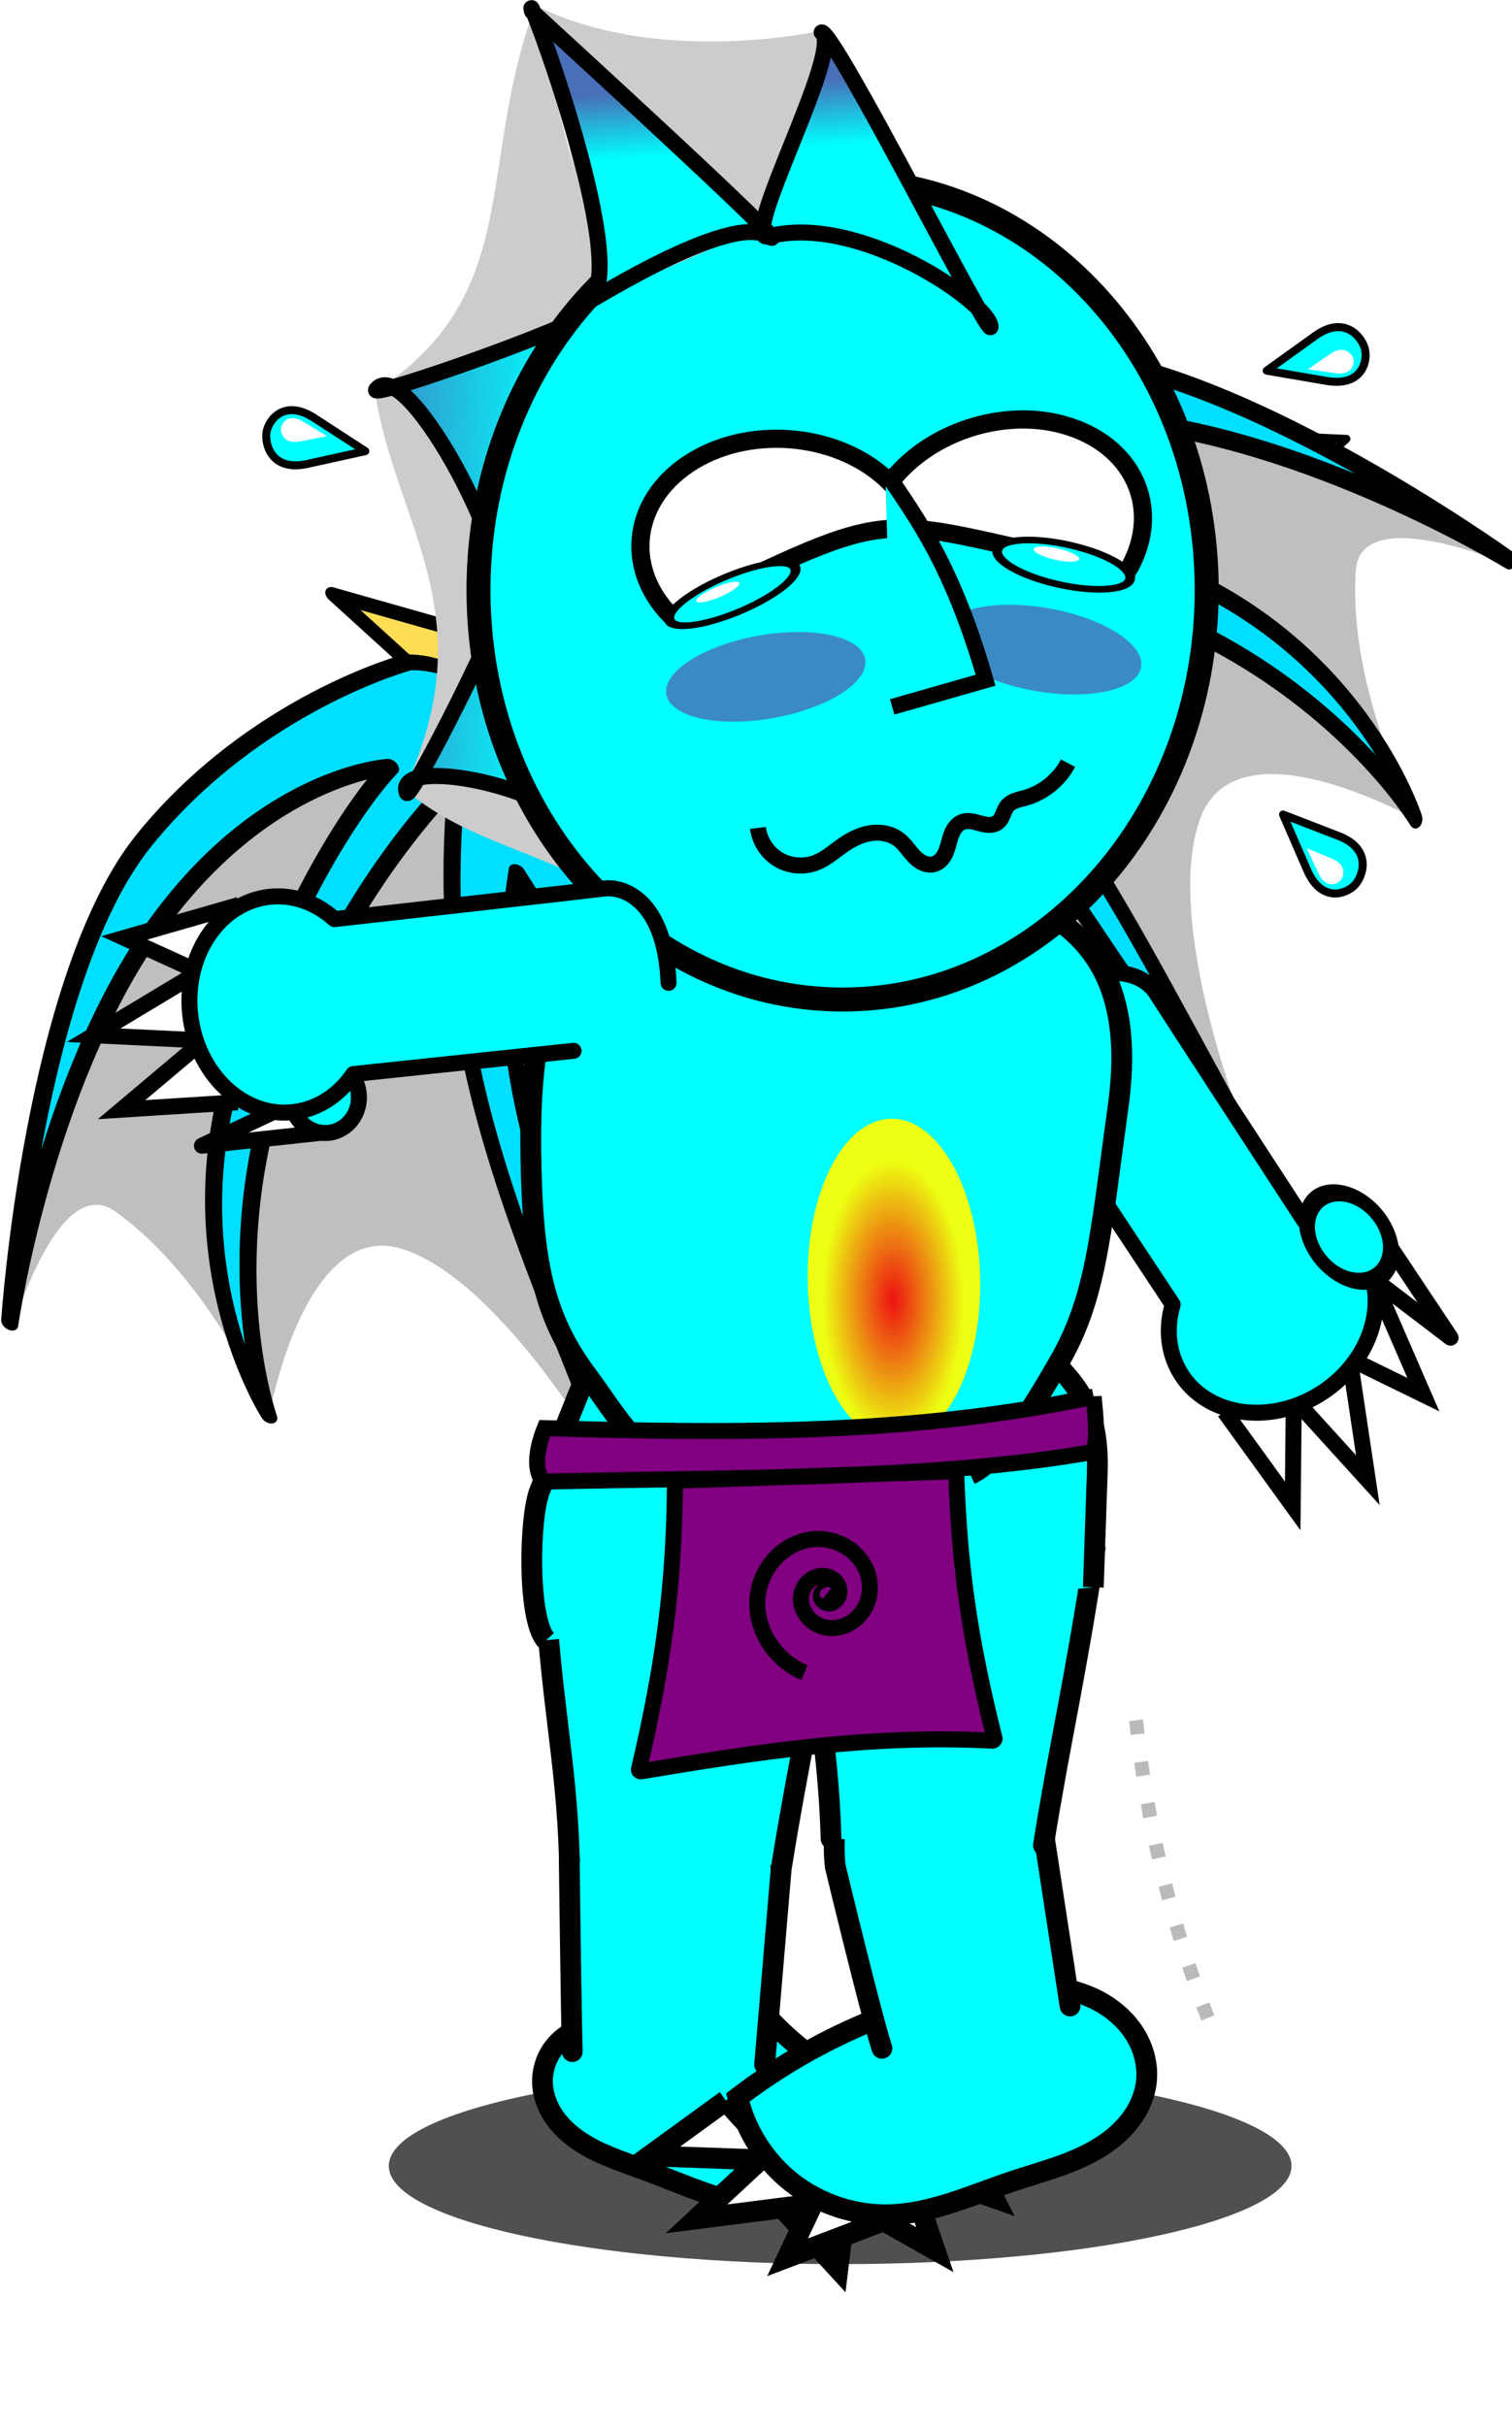 <?xml version="1.0" encoding="UTF-8" standalone="no"?>
<!-- Created with Inkscape (http://www.inkscape.org/) -->

<svg
   xmlns:dc="http://purl.org/dc/elements/1.1/"
   xmlns:cc="http://creativecommons.org/ns#"
   xmlns:rdf="http://www.w3.org/1999/02/22-rdf-syntax-ns#"
   xmlns:svg="http://www.w3.org/2000/svg"
   xmlns="http://www.w3.org/2000/svg"
   xmlns:xlink="http://www.w3.org/1999/xlink"
   xmlns:sodipodi="http://sodipodi.sourceforge.net/DTD/sodipodi-0.dtd"
   xmlns:inkscape="http://www.inkscape.org/namespaces/inkscape"
   width="94.559"
   height="151.622"
   id="svg4403"
   version="1.1"
   inkscape:version="0.48.1 r9760"
   sodipodi:docname="Nuovo documento 3">
  <defs
     id="defs4405">
    <filter
       color-interpolation-filters="sRGB"
       inkscape:collect="always"
       id="filter6251"
       x="-0.179"
       width="1.358"
       y="-0.823"
       height="2.647">
      <feGaussianBlur
         inkscape:collect="always"
         stdDeviation="4.211"
         id="feGaussianBlur6253" />
    </filter>
    <filter
       color-interpolation-filters="sRGB"
       height="1.236"
       y="-0.118"
       width="1.466"
       x="-0.233"
       id="filter8408-8-6"
       inkscape:collect="always">
      <feGaussianBlur
         id="feGaussianBlur8410-23-8"
         stdDeviation="0.143"
         inkscape:collect="always" />
    </filter>
    <inkscape:path-effect
       is_visible="true"
       id="path-effect3844-2-5-3-3"
       effect="spiro" />
    <inkscape:path-effect
       is_visible="true"
       id="path-effect3844-2-8"
       effect="spiro" />
    <inkscape:path-effect
       is_visible="true"
       id="path-effect4718-0-9"
       effect="spiro" />
    <inkscape:path-effect
       is_visible="true"
       id="path-effect3844-2-44-6"
       effect="spiro" />
    <inkscape:path-effect
       is_visible="true"
       id="path-effect4718-0-8-1"
       effect="spiro" />
    <radialGradient
       inkscape:collect="always"
       xlink:href="#linearGradient5508-7-4"
       id="radialGradient6644"
       gradientUnits="userSpaceOnUse"
       gradientTransform="matrix(0.366,-0.009,0.013,0.498,196.197,100.048)"
       cx="318.608"
       cy="204.985"
       fx="318.608"
       fy="204.985"
       r="12.568" />
    <linearGradient
       id="linearGradient5508-7-4"
       inkscape:collect="always">
      <stop
         id="stop5510-4"
         offset="0"
         style="stop-color:#ff0000;stop-opacity:1" />
      <stop
         id="stop5512-8"
         offset="1"
         style="stop-color:#ffff00;stop-opacity:1" />
    </linearGradient>
    <filter
       color-interpolation-filters="sRGB"
       height="1.447"
       y="-0.223"
       width="1.577"
       x="-0.289"
       id="filter5556-5-4"
       inkscape:collect="always">
      <feGaussianBlur
         id="feGaussianBlur5558-1"
         stdDeviation="1.349"
         inkscape:collect="always" />
    </filter>
    <linearGradient
       inkscape:collect="always"
       xlink:href="#linearGradient5383"
       id="linearGradient5389"
       x1="485.831"
       y1="311.109"
       x2="499.195"
       y2="310.564"
       gradientUnits="userSpaceOnUse" />
    <linearGradient
       inkscape:collect="always"
       id="linearGradient5383">
      <stop
         style="stop-color:#00ffff;stop-opacity:1;"
         offset="0"
         id="stop5385" />
      <stop
         style="stop-color:#4575ba;stop-opacity:1"
         offset="1"
         id="stop5387" />
    </linearGradient>
    <linearGradient
       inkscape:collect="always"
       xlink:href="#linearGradient5375"
       id="linearGradient5381"
       x1="475.195"
       y1="283.019"
       x2="475.468"
       y2="278.928"
       gradientUnits="userSpaceOnUse" />
    <linearGradient
       inkscape:collect="always"
       id="linearGradient5375">
      <stop
         style="stop-color:#00ffff;stop-opacity:1;"
         offset="0"
         id="stop5377" />
      <stop
         style="stop-color:#486fb7;stop-opacity:1"
         offset="1"
         id="stop5379" />
    </linearGradient>
    <filter
       color-interpolation-filters="sRGB"
       inkscape:collect="always"
       id="filter6514-3"
       x="-0.477"
       width="1.953"
       y="-0.692"
       height="2.384">
      <feGaussianBlur
         inkscape:collect="always"
         stdDeviation="1.769"
         id="feGaussianBlur6516-13" />
    </filter>
    <filter
       color-interpolation-filters="sRGB"
       height="2.165"
       y="-0.583"
       width="1.419"
       x="-0.21"
       id="filter8340-9"
       inkscape:collect="always">
      <feGaussianBlur
         id="feGaussianBlur8342-77"
         stdDeviation="0.258"
         inkscape:collect="always" />
    </filter>
    <filter
       height="2.165"
       y="-0.583"
       width="1.419"
       x="-0.21"
       id="filter8340-4-8"
       inkscape:collect="always"
       color-interpolation-filters="sRGB">
      <feGaussianBlur
         id="feGaussianBlur8342-7-7"
         stdDeviation="0.258"
         inkscape:collect="always" />
    </filter>
    <filter
       color-interpolation-filters="sRGB"
       height="1.236"
       y="-0.118"
       width="1.466"
       x="-0.233"
       id="filter8408-8"
       inkscape:collect="always">
      <feGaussianBlur
         id="feGaussianBlur8410-23"
         stdDeviation="0.143"
         inkscape:collect="always" />
    </filter>
    <inkscape:path-effect
       effect="spiro"
       id="path-effect5323"
       is_visible="true" />
    <filter
       color-interpolation-filters="sRGB"
       height="1.236"
       y="-0.118"
       width="1.466"
       x="-0.233"
       id="filter8408-8-5"
       inkscape:collect="always">
      <feGaussianBlur
         id="feGaussianBlur8410-23-1"
         stdDeviation="0.143"
         inkscape:collect="always" />
    </filter>
    <inkscape:path-effect
       is_visible="true"
       id="path-effect3844-2-5-9-7"
       effect="spiro" />
    <filter
       color-interpolation-filters="sRGB"
       inkscape:collect="always"
       id="filter6514"
       x="-0.477"
       width="1.953"
       y="-0.692"
       height="2.384">
      <feGaussianBlur
         inkscape:collect="always"
         stdDeviation="1.769"
         id="feGaussianBlur6516" />
    </filter>
    <inkscape:path-effect
       effect="spiro"
       id="path-effect6572"
       is_visible="true" />
    <filter
       color-interpolation-filters="sRGB"
       height="1.236"
       y="-0.118"
       width="1.466"
       x="-0.233"
       id="filter8408-8-9"
       inkscape:collect="always">
      <feGaussianBlur
         id="feGaussianBlur8410-23-5"
         stdDeviation="0.143"
         inkscape:collect="always" />
    </filter>
  </defs>
  <sodipodi:namedview
     id="base"
     pagecolor="#ffffff"
     bordercolor="#666666"
     borderopacity="1.0"
     inkscape:pageopacity="0.0"
     inkscape:pageshadow="2"
     inkscape:zoom="1.5564946"
     inkscape:cx="47.328769"
     inkscape:cy="75.811377"
     inkscape:document-units="px"
     inkscape:current-layer="layer1"
     showgrid="false"
     fit-margin-top="0"
     fit-margin-left="0"
     fit-margin-right="0"
     fit-margin-bottom="0"
     inkscape:window-width="600"
     inkscape:window-height="441"
     inkscape:window-x="637"
     inkscape:window-y="227"
     inkscape:window-maximized="0" />
  <g
     inkscape:label="Livello 1"
     inkscape:groupmode="layer"
     id="layer1"
     transform="translate(-144.1,-256.551)">
    <g
       transform="translate(359.321,-171.846)"
       id="g5370">
      <path
         inkscape:export-ydpi="195.8"
         inkscape:export-xdpi="195.8"
         inkscape:export-filename="/home/massimo/Immagini/Doomed Comics/g6714.png"
         transform="translate(-0.818,0.273)"
         d="m -133.634,563.506 c 0,3.389 -12.638,6.136 -28.227,6.136 -15.589,0 -28.227,-2.747 -28.227,-6.136 0,-3.389 12.638,-6.136 28.227,-6.136 15.589,0 28.227,2.747 28.227,6.136 z"
         sodipodi:ry="6.1362715"
         sodipodi:rx="28.226849"
         sodipodi:cy="563.50586"
         sodipodi:cx="-161.86121"
         id="path5461"
         style="opacity:0.827;color:#000000;fill:#000000;fill-opacity:1;fill-rule:nonzero;stroke:none;stroke-width:1;marker:none;visibility:visible;display:inline;overflow:visible;filter:url(#filter6251);enable-background:accumulate"
         sodipodi:type="arc" />
      <g
         inkscape:export-ydpi="195.8"
         inkscape:export-xdpi="195.8"
         inkscape:export-filename="/home/massimo/Immagini/Doomed Comics/g6714.png"
         id="g5391">
        <g
           id="g8412-0-3"
           transform="matrix(-0.376,-0.927,-0.927,0.376,52.549,543.864)">
          <path
             style="color:#000000;fill:#00ffff;fill-opacity:1;fill-rule:evenodd;stroke:#000000;stroke-width:0.5;stroke-linejoin:round;stroke-miterlimit:4;stroke-opacity:1;stroke-dasharray:none;stroke-dashoffset:0;marker:none;visibility:visible;display:inline;overflow:visible;enable-background:accumulate"
             d="m 152.112,140.414 c 0.937,2.029 -0.501,2.825 -1.302,2.837 -0.802,0.012 -2.39,-0.698 -1.601,-2.792 l 1.314,-3.489 z"
             id="path8295-5-7-0"
             inkscape:connector-curvature="0"
             sodipodi:nodetypes="ssscs" />
          <path
             style="color:#000000;fill:#ffffff;fill-opacity:1;fill-rule:evenodd;stroke:none;stroke-width:0.5;marker:none;visibility:visible;display:inline;overflow:visible;filter:url(#filter8408-8-6);enable-background:accumulate"
             d="m 151.792,141.075 c 0.404,0.943 -0.216,1.312 -0.562,1.318 -0.346,0.006 -1.032,-0.324 -0.691,-1.297 l 0.567,-1.621 z"
             id="path8295-5-0-2-80"
             inkscape:connector-curvature="0"
             sodipodi:nodetypes="ssscs" />
        </g>
        <g
           transform="matrix(-0.118,0.301,0.214,0.16,-234.99,291.408)"
           id="g4402-9"
           inkscape:transform-center-x="17.798047"
           inkscape:transform-center-y="-20.516844">
          <path
             style="fill:#bebfbf;fill-opacity:1;stroke:none"
             d="m 223.063,657.725 c 0.137,0.061 7.745,-40.428 19.63,-35.303 20.359,8.777 32.761,36.132 32.808,35.71 0,0 5.125,-49.104 25.464,-48.901 20.338,0.203 43.044,34.849 43.044,34.849 0.348,-0.045 -4.148,-54.024 7.989,-66.253 20.777,-20.935 38.826,-16.551 38.769,-16.837 0,0 -38.258,-18.79 -50.258,-38.273 -13.085,-21.244 -41.078,-38.033 -42.659,-35.447 -0.542,-4.326 -26.98,6.044 -61.242,77.435 -8.163,17.01 -14.26,93.008 -13.546,93.021 z"
             id="path3629-3"
             inkscape:connector-curvature="0"
             sodipodi:nodetypes="cscscscscsc" />
          <path
             style="color:#000000;fill:#ffdd55;fill-opacity:1;fill-rule:evenodd;stroke:#000000;stroke-width:3.47;stroke-linecap:round;stroke-linejoin:round;stroke-opacity:1;marker:none;visibility:visible;display:inline;overflow:visible;enable-background:accumulate"
             d="m 337.242,477.44 -26.711,1.251 -9.449,-2.264 -20.62,-13.212 24.12,-1.248 9.449,2.264 z"
             id="path4399-4"
             inkscape:connector-curvature="0"
             sodipodi:nodetypes="ccccccc" />
          <path
             style="fill:#00dfff;fill-opacity:1;stroke:#000000;stroke-width:3.47px;stroke-linecap:round;stroke-linejoin:round;stroke-opacity:1"
             d="m 222.609,656.176 c 0,0 1.314,-81.714 22.261,-121.884 20.947,-40.17 50.965,-61.068 50.965,-61.068 9.186,-3.845 16.341,0.562 21.505,6.289 11.676,17.057 23.299,35.91 42.231,50.013 14.33,8.909 25.45,3.367 25.45,3.367 19.295,3.976 17.79,24.395 4.134,28.623 0,0 -13.043,2.845 -37.502,-14.259 -12.539,-7.615 -24.535,-24.385 -31.697,-33.929 -5.294,57.639 16.311,78.712 24.71,129.852 -22.616,-50.872 -40.285,-83.107 -37.716,-146.781 0,0 -22.201,33.92 -32.853,82.712 -10.651,48.792 1.362,78.841 1.362,78.841 0,0 -21.95,-28.725 -9.371,-82.233 12.578,-53.509 27.422,-77.088 27.422,-77.088 0,0 -25.328,11.248 -45.869,55.678 -20.541,44.43 -25.031,101.868 -25.031,101.868 z"
             id="path3627-8"
             inkscape:connector-curvature="0"
             sodipodi:nodetypes="cscccccccccscscsc" />
        </g>
        <g
           transform="matrix(-0.834,0.552,0.552,0.834,-24.727,198.449)"
           id="g8013-0"
           inkscape:transform-center-x="-11.565286"
           inkscape:transform-center-y="10.599992">
          <path
             sodipodi:nodetypes="cccccccsc"
             inkscape:connector-curvature="0"
             inkscape:original-d="m 270.57099,202.43612 -0.30385,7.26305 -3.75902,-5.55669 -1.04779,6.80583 -3.24263,-6.96317 -2.60278,4.4232 -1.1606,-6.58539 c 1.37111,-2.20593 4.0792,0.47468 6.45845,1.02061 2.37926,0.54592 4.35193,-2.67615 5.65822,-0.40744 z"
             inkscape:path-effect="#path-effect3844-2-5-3-3"
             id="path3842-3-1-9-7"
             d="m 270.571,202.436 -0.304,7.263 -3.759,-5.557 -1.048,6.806 -3.243,-6.963 -2.603,4.423 -1.161,-6.585 c 2.1,0.602 4.275,0.946 6.458,1.021 1.893,0.065 3.794,-0.072 5.658,-0.407"
             style="fill:#ffffff;stroke:#000000;stroke-width:1;stroke-linecap:butt;stroke-linejoin:miter;stroke-miterlimit:4;stroke-opacity:1;stroke-dasharray:none" />
          <path
             style="fill:#ffffff;stroke:#000000;stroke-width:1px;stroke-linecap:round;stroke-linejoin:round;stroke-opacity:1"
             d="m 256.255,198.67 -0.023,7.708 1.946,-5.578 z"
             id="path5176-9-9-9"
             inkscape:connector-curvature="0"
             sodipodi:nodetypes="cccc"
             inkscape:transform-center-x="0.044072361"
             inkscape:transform-center-y="3.2861134" />
          <path
             style="color:#000000;fill:#00ffff;fill-opacity:1;fill-rule:evenodd;stroke:#000000;stroke-width:1;stroke-linecap:round;stroke-linejoin:round;stroke-miterlimit:4;stroke-dasharray:none;marker:none;visibility:visible;display:inline;overflow:visible;enable-background:accumulate"
             d="m 269.577,181.215 0,13.844 c 1.225,1.031 1.969,2.458 1.969,4.031 0,3.146 -3.043,5.719 -6.781,5.719 -3.738,0 -6.75,-2.573 -6.75,-5.719 0,-1.5 0.686,-2.858 1.812,-3.875 0,0 -0.113,-16.623 -0.129,-16.814 -0.11,-1.29 1.046,-3.87 6.279,-3.536"
             id="path9048-3-0-7-0-7"
             inkscape:connector-curvature="0"
             sodipodi:nodetypes="ccssscsc" />
          <path
             sodipodi:type="arc"
             style="color:#000000;fill:#00ffff;fill-opacity:1;fill-rule:evenodd;stroke:#000000;stroke-width:0.832;stroke-miterlimit:4;stroke-dasharray:none;marker:none;visibility:visible;display:inline;overflow:visible;enable-background:accumulate"
             id="path9052-2-3-6-0-3-5"
             sodipodi:cx="301.27911"
             sodipodi:cy="355.00388"
             sodipodi:rx="2.2534938"
             sodipodi:ry="2.1312113"
             d="m 303.533,355.004 c 0,1.177 -1.009,2.131 -2.253,2.131 -1.245,0 -2.253,-0.954 -2.253,-2.131 0,-1.177 1.009,-2.131 2.253,-2.131 1.245,0 2.253,0.954 2.253,2.131 z"
             transform="matrix(0.993,0.117,-0.169,1.436,18.884,-347.408)" />
        </g>
        <g
           transform="matrix(0.307,0.101,-0.013,0.266,-274.425,314.043)"
           id="g4402-5"
           inkscape:transform-center-x="-24.688146"
           inkscape:transform-center-y="-5.1156872">
          <path
             style="fill:#bebfbf;fill-opacity:1;stroke:none"
             d="m 223.063,657.725 c 0.137,0.061 7.745,-40.428 19.63,-35.303 20.359,8.777 32.761,36.132 32.808,35.71 0,0 5.125,-49.104 25.464,-48.901 20.338,0.203 43.044,34.849 43.044,34.849 0.348,-0.045 -4.148,-54.024 7.989,-66.253 20.777,-20.935 38.826,-16.551 38.769,-16.837 0,0 -38.258,-18.79 -50.258,-38.273 -13.085,-21.244 -41.078,-38.033 -42.659,-35.447 -0.542,-4.326 -26.98,6.044 -61.242,77.435 -8.163,17.01 -14.26,93.008 -13.546,93.021 z"
             id="path3629-0"
             inkscape:connector-curvature="0"
             sodipodi:nodetypes="cscscscscsc" />
          <path
             style="color:#000000;fill:#ffdd55;fill-opacity:1;fill-rule:evenodd;stroke:#000000;stroke-width:3.47;stroke-linecap:round;stroke-linejoin:round;stroke-opacity:1;marker:none;visibility:visible;display:inline;overflow:visible;enable-background:accumulate"
             d="m 337.242,477.44 -26.711,1.251 -9.449,-2.264 -20.62,-13.212 24.12,-1.248 9.449,2.264 z"
             id="path4399-5"
             inkscape:connector-curvature="0"
             sodipodi:nodetypes="ccccccc" />
          <path
             style="fill:#00dfff;fill-opacity:1;stroke:#000000;stroke-width:3.47px;stroke-linecap:round;stroke-linejoin:round;stroke-opacity:1"
             d="m 222.609,656.176 c 0,0 1.314,-81.714 22.261,-121.884 20.947,-40.17 50.965,-61.068 50.965,-61.068 9.186,-3.845 16.341,0.562 21.505,6.289 11.676,17.057 23.299,35.91 42.231,50.013 14.33,8.909 25.45,3.367 25.45,3.367 19.295,3.976 17.79,24.395 4.134,28.623 0,0 -13.043,2.845 -37.502,-14.259 -12.539,-7.615 -24.535,-24.385 -31.697,-33.929 -5.294,57.639 16.311,78.712 24.71,129.852 -22.616,-50.872 -40.285,-83.107 -37.716,-146.781 0,0 -22.201,33.92 -32.853,82.712 -10.651,48.792 1.362,78.841 1.362,78.841 0,0 -21.95,-28.725 -9.371,-82.233 12.578,-53.509 27.422,-77.088 27.422,-77.088 0,0 -25.328,11.248 -45.869,55.678 -20.541,44.43 -25.031,101.868 -25.031,101.868 z"
             id="path3627-2"
             inkscape:connector-curvature="0"
             sodipodi:nodetypes="cscccccccccscscsc" />
        </g>
        <g
           style="stroke-width:1.3;stroke-miterlimit:4;stroke-dasharray:none"
           transform="matrix(-1,0,0,1,57.169,115.775)"
           id="g5329-6">
          <path
             style="fill:#ffffff;stroke:#000000;stroke-width:1.3;stroke-linecap:butt;stroke-linejoin:miter;stroke-miterlimit:4;stroke-opacity:1;stroke-dasharray:none"
             d="m 212.831,444.888 -2.583,5.101 5.436,-1.913 -1.759,5.161 5.54,-3.129 0.523,4.312 3.587,-3.909 c -2.074,-0.646 -4.086,-1.493 -5.999,-2.524 -1.665,-0.898 -3.254,-1.935 -4.745,-3.098"
             id="path3842-3-5"
             inkscape:path-effect="#path-effect3844-2-8"
             inkscape:original-d="m 212.83085,444.88765 -2.58299,5.10127 5.43631,-1.91302 -1.75888,5.16053 5.53985,-3.12896 0.52287,4.31193 3.58692,-3.90941 c -0.32409,-2.18686 -3.72223,-1.71 -5.99872,-2.52402 -2.2765,-0.81402 -2.72385,-3.99327 -4.74536,-3.09832 z"
             inkscape:connector-curvature="0"
             sodipodi:nodetypes="cccccccsc" />
          <path
             id="path4716-9-3"
             style="fill:#00ffff;stroke:#000000;stroke-width:1.3;stroke-linecap:round;stroke-linejoin:miter;stroke-miterlimit:4;stroke-opacity:1;stroke-dasharray:none"
             inkscape:path-effect="#path-effect4718-0-9"
             inkscape:original-d="m 224.85823,438.17334 c -6.27653,-0.038 -3.79777,2.98549 -4.87814,4.0693 -1.08037,1.08382 -2.64534,1.79148 -6.45812,2.31028 0.0311,-0.005 9.90333,5.37829 10.6235,6.09434 1.92968,1.91866 2.60687,-24.38095 7.97983,-2.41717 0.77016,3.14832 6.56395,-2.51106 6.33826,-5.38168 -0.28022,-3.56423 4.0201,-9.09725 -1.76018,-3.14998"
             d="m 224.858,438.173 c -1.381,1.618 -3.038,3.001 -4.878,4.069 -1.988,1.155 -4.189,1.942 -6.458,2.31 0.954,1.945 2.5,3.595 4.379,4.673 1.879,1.078 4.084,1.58 6.244,1.422 2.783,-0.204 5.362,-1.451 7.98,-2.417 1.385,-0.511 2.818,-0.957 4.042,-1.783 0.612,-0.413 1.167,-0.921 1.581,-1.532 0.415,-0.611 0.685,-1.329 0.715,-2.067 0.026,-0.632 -0.127,-1.271 -0.435,-1.824 -0.309,-0.552 -0.773,-1.017 -1.325,-1.326"
             inkscape:connector-curvature="0"
             sodipodi:nodetypes="cscsssc" />
        </g>
        <g
           style="stroke-width:1.3;stroke-miterlimit:4;stroke-dasharray:none"
           transform="matrix(0.979,0.205,-0.205,0.979,-286.984,80.513)"
           id="g5329-2-7">
          <path
             style="fill:#ffffff;stroke:#000000;stroke-width:1.3;stroke-linecap:butt;stroke-linejoin:miter;stroke-miterlimit:4;stroke-opacity:1;stroke-dasharray:none"
             d="m 212.831,444.888 -3.958,4.365 6.811,-1.177 -3.134,4.424 6.915,-2.392 -0.852,3.575 4.962,-3.173 c -2.074,-0.646 -4.086,-1.493 -5.999,-2.524 -1.665,-0.898 -3.254,-1.935 -4.745,-3.098"
             id="path3842-3-3-3"
             inkscape:path-effect="#path-effect3844-2-44-6"
             inkscape:original-d="m 212.83085,444.88765 -3.95783,4.36475 6.81115,-1.1765 -3.13372,4.42401 6.91469,-2.39244 -0.85197,3.57541 4.96176,-3.17289 c -0.32409,-2.18686 -3.72223,-1.71 -5.99872,-2.52402 -2.2765,-0.81402 -2.72385,-3.99327 -4.74536,-3.09832 z"
             inkscape:connector-curvature="0"
             sodipodi:nodetypes="cccccccsc" />
          <path
             id="path4716-9-5-6"
             style="fill:#00ffff;stroke:#000000;stroke-width:1.3;stroke-linecap:round;stroke-linejoin:miter;stroke-miterlimit:4;stroke-opacity:1;stroke-dasharray:none"
             inkscape:path-effect="#path-effect4718-0-8-1"
             inkscape:original-d="m 220.25832,438.46556 c -0.56613,1.42174 -2.92357,5.56856 -6.73635,6.08736 0.0311,-0.005 7.33336,5.07954 10.72308,5.23768 2.71825,0.12682 1.79401,-25.60414 7.16697,-3.64036 0.77016,3.14832 7.12993,-4.99765 6.90424,-7.86827 -0.28022,-3.56423 -2.93995,-5.51768 -10.72706,-3.64954 -6.36328,1.52657 -6.10869,0.76382 -7.33088,3.83313 z"
             d="m 220.258,438.466 c -2.488,1.737 -4.757,3.788 -6.736,6.087 0.907,1.951 2.5,3.575 4.433,4.52 1.933,0.944 4.194,1.202 6.29,0.718 2.623,-0.606 4.843,-2.282 7.167,-3.64 1.603,-0.937 3.304,-1.749 4.685,-2.99 0.691,-0.62 1.295,-1.347 1.705,-2.18 0.41,-0.833 0.618,-1.776 0.514,-2.699 -0.122,-1.083 -0.673,-2.097 -1.46,-2.851 -0.787,-0.753 -1.799,-1.252 -2.859,-1.502 -2.121,-0.5 -4.354,-0.024 -6.408,0.703 -2.607,0.923 -5.063,2.25 -7.331,3.833"
             inkscape:connector-curvature="0"
             sodipodi:nodetypes="scsssss" />
        </g>
        <g
           transform="matrix(-1,0,0,1,88.678,293.568)"
           id="g4587-7">
          <path
             sodipodi:nodetypes="cccc"
             inkscape:connector-curvature="0"
             id="path4466-1-1-4"
             d="m 248.743,262.857 c 0.675,-2.04 2.922,-11.376 2.922,-11.376 1.023,-9.609 -10.344,-10.041 -12.844,-3.293 l -1.842,12.023"
             style="color:#000000;fill:#00ffff;fill-opacity:1;stroke:#000000;stroke-width:1.3;stroke-linecap:round;stroke-miterlimit:4;marker:none;visibility:visible;display:inline;overflow:visible;enable-background:accumulate" />
          <path
             sodipodi:nodetypes="ccscc"
             inkscape:connector-curvature="0"
             id="path4468-4-3-2-1"
             d="m 251.924,249.756 c 0.185,-6.336 1.205,-9.907 1.587,-18.043 -0.77,-4.126 -4.819,-9.118 -9.189,-8.453 -6.49,0.987 -8.392,4.799 -8.904,8.359 1.236,8.232 2.169,11.942 3.226,18.543"
             style="color:#000000;fill:#00ffff;fill-opacity:1;fill-rule:evenodd;stroke:#000000;stroke-width:1.3;stroke-linecap:round;stroke-linejoin:miter;stroke-miterlimit:4;stroke-dasharray:none;marker:none;visibility:visible;display:inline;overflow:visible;enable-background:accumulate" />
          <path
             style="color:#000000;fill:#00ffff;fill-opacity:1;stroke:#000000;stroke-width:1.3;stroke-linecap:round;stroke-miterlimit:4;marker:none;visibility:visible;display:inline;overflow:visible;enable-background:accumulate"
             d="m 268.11,263.063 c 0.066,-2.148 0.188,-11.888 0.188,-11.888 -1.755,-9.503 -12.774,-6.681 -13.25,0.5 l 1.031,12.201"
             id="rect8538-3-6-7-8-6-8-4-9-6"
             inkscape:connector-curvature="0"
             sodipodi:nodetypes="cccc" />
          <path
             style="color:#000000;fill:#00ffff;fill-opacity:1;fill-rule:evenodd;stroke:#000000;stroke-width:1.3;stroke-linecap:round;stroke-linejoin:miter;stroke-miterlimit:4;stroke-dasharray:none;marker:none;visibility:visible;display:inline;overflow:visible;enable-background:accumulate"
             d="m 268.29,251.024 c 0.185,-6.336 1.205,-9.907 1.587,-18.043 -0.127,-5.555 -4.366,-9.198 -8.594,-9.059 -6.184,0.203 -9.774,4.678 -9.499,8.965 1.236,8.232 2.169,11.942 3.226,18.543"
             id="path3632-8-5-8"
             inkscape:connector-curvature="0"
             sodipodi:nodetypes="ccscc" />
          <path
             style="color:#000000;fill:#00ffff;fill-opacity:1;fill-rule:evenodd;stroke:#000000;stroke-width:1.3;stroke-linejoin:round;stroke-miterlimit:4;stroke-opacity:1;stroke-dashoffset:0;marker:none;visibility:visible;display:inline;overflow:visible;enable-background:accumulate"
             d="m 235.524,234.039 -0.245,-7.094 c -0.135,-3.91 1.002,-5.42 3.659,-7.924 3.464,-3.264 8.508,-5.2 13.89,-5.002 5.029,0.185 13.09,3.444 14.622,7.261 l 2.69,6.703 c 0.673,1.677 0.791,8.09 -0.4,9.366"
             id="rect8558-3-1-9-0-5-7-2-1-4"
             inkscape:connector-curvature="0"
             sodipodi:nodetypes="csssssc" />
        </g>
        <g
           transform="matrix(-1,0,0,1,152.319,309.838)"
           id="g5242-7">
          <g
             id="g4418-2">
            <path
               sodipodi:nodetypes="csssssc"
               inkscape:connector-curvature="0"
               id="path5333-5-0-3"
               d="m 306.862,210.717 c -2.1,-0.991 -4.328,-4.912 -5.509,-6.943 -2.362,-4.061 -2.605,-7.8 -3.747,-16.11 -1.676,-12.19 6.415,-14.719 19.957,-14.559 13.542,0.161 16.929,5.196 16.781,17.415 -0.084,6.903 -0.797,10.372 -3.545,14.033 -1.374,1.831 -3.256,5.132 -5.822,6.088"
               style="color:#000000;fill:#00ffff;fill-opacity:1;fill-rule:evenodd;stroke:#000000;stroke-width:1.3;stroke-miterlimit:4;marker:none;visibility:visible;display:inline;overflow:visible;enable-background:accumulate" />
            <path
               transform="matrix(0.961,0.046,-0.038,1.394,16.083,-92.476)"
               d="m 320.995,198.389 c 0,4.001 -2.51,7.244 -5.606,7.244 -3.096,0 -5.606,-3.243 -5.606,-7.244 0,-4.001 2.51,-7.244 5.606,-7.244 3.096,0 5.606,3.243 5.606,7.244 z"
               sodipodi:ry="7.2443719"
               sodipodi:rx="5.6057639"
               sodipodi:cy="198.3887"
               sodipodi:cx="315.38892"
               id="path4836-5"
               style="opacity:0.964;color:#000000;fill:url(#radialGradient6644);fill-opacity:1;fill-rule:evenodd;stroke:none;stroke-width:1.168;marker:none;visibility:visible;display:inline;overflow:visible;filter:url(#filter5556-5-4);enable-background:accumulate"
               sodipodi:type="arc" />
          </g>
        </g>
        <path
           inkscape:connector-curvature="0"
           d="m -163.542,528.056 c 0.195,0.154 0.018,-0.433 -0.238,-0.146 -0.4,0.416 0.34,0.938 0.715,0.601 0.513,-0.316 0.409,-1.117 -0.074,-1.413 -0.617,-0.458 -1.524,-0.092 -1.827,0.565 -0.444,0.843 0.064,1.917 0.894,2.294 0.94,0.478 2.134,0.075 2.732,-0.756 0.77,-0.98 0.657,-2.462 -0.138,-3.393 -0.866,-1.104 -2.461,-1.505 -3.762,-1.004 -1.65,0.587 -2.745,2.347 -2.612,4.082 0.099,1.772 1.314,3.378 2.935,4.06 m 18.091,-17.255 c -11.332,2.422 -22.834,2.306 -34.328,1.971 -0.485,1.195 -0.719,2.552 -0.115,3.343 12.047,-0.275 24.499,-0.097 34.443,-1.864 0.282,-0.965 0.096,-2.389 0,-3.45 z m -8.592,4.666 -17.594,0.589 c -0.031,6.52 -0.729,11.544 -2.255,18.064 0,0.064 0.059,0.111 0.134,0.104 7.137,-1.186 14.291,-2.322 21.978,-1.916 0.074,-0.006 0.138,-0.063 0.134,-0.128 -1.49,-5.971 -2.218,-10.579 -2.397,-16.713 z"
           style="fill:#800080;fill-opacity:1;stroke:#000000;stroke-width:1px;stroke-linecap:butt;stroke-linejoin:miter;stroke-opacity:1"
           id="path9834-5-0" />
        <g
           id="g5349-8-7"
           transform="matrix(-1,0,0,1,305.016,154.898)">
          <g
             id="g4431-1-9">
            <path
               sodipodi:nodetypes="ccccccc"
               inkscape:transform-center-y="11.034395"
               inkscape:transform-center-x="-6.7543076"
               inkscape:connector-curvature="0"
               id="path7271-4-3-7-2-9"
               d="m 486.916,274.303 c 3.491,9.787 0.62,17.673 9.871,23.684 -1.259,8.318 -6.961,13.889 -1.831,24.84 -4.831,4.05 -10.015,3.733 -15.799,8.703 l 5.121,-6.802 4.608,-15.145 -6.389,-18.604"
               style="fill:#cccccc;stroke:none" />
            <path
               sodipodi:nodetypes="sccsccsc"
               inkscape:transform-center-y="17.663546"
               inkscape:transform-center-x="-8.4452845"
               inkscape:connector-curvature="0"
               d="m 482.77,326.951 c -0.211,0.82 6.498,-16.635 5.896,-16.439 -0.602,0.196 6.044,13.393 6.137,12.521 0.829,-2.487 -10.973,-0.202 -12.033,3.918 z m 6.553,-15.803 c 0.712,0.182 -6.046,-19.139 -6.415,-18.474 -0.369,0.665 14.381,5.88 13.802,5.173 -1.965,-2.396 -9.365,11.909 -7.386,13.3 z"
               style="color:#000000;fill:url(#linearGradient5389);fill-opacity:1;fill-rule:evenodd;stroke:#000000;stroke-width:1;stroke-linejoin:round;stroke-miterlimit:4;stroke-opacity:1;stroke-dashoffset:0;marker:none;visibility:visible;display:inline;overflow:visible;enable-background:accumulate"
               id="path7215-2-7-5-6-3-0" />
          </g>
          <path
             sodipodi:type="arc"
             style="color:#000000;fill:#00ffff;fill-opacity:1;fill-rule:evenodd;stroke:#000000;stroke-width:0.617;stroke-miterlimit:4;stroke-opacity:1;stroke-dasharray:none;marker:none;visibility:visible;display:inline;overflow:visible;enable-background:accumulate"
             id="path2994-7-2-4"
             sodipodi:cx="131.64648"
             sodipodi:cy="178.16849"
             sodipodi:rx="9.3631258"
             sodipodi:ry="10.524252"
             d="m 141.01,178.168 c 0,5.812 -4.192,10.524 -9.363,10.524 -5.171,0 -9.363,-4.712 -9.363,-10.524 0,-5.812 4.192,-10.524 9.363,-10.524 5.171,0 9.363,4.712 9.363,10.524 z"
             transform="matrix(2.432,0,0,2.432,147.376,-122.925)" />
          <path
             style="fill:#cccccc;stroke:none"
             d="m 482.896,290.799 0.59,1.616 -12.37,-5.377 -2.454,-11.663 c 0,0 9.998,2.33 17.83,-1.405"
             id="path7290-5-0-9-9-8"
             inkscape:connector-curvature="0"
             sodipodi:nodetypes="ccccc" />
          <path
             id="path7215-3-4-8-3-2-1"
             style="color:#000000;fill:url(#linearGradient5381);fill-opacity:1;fill-rule:evenodd;stroke:#000000;stroke-width:1;stroke-linejoin:round;stroke-miterlimit:4;stroke-opacity:1;stroke-dashoffset:0;marker:none;visibility:visible;display:inline;overflow:visible;enable-background:accumulate"
             d="m 472.173,288.275 c -5.651,-1.46 -13.736,4.105 -13.887,5.633 -0.112,1.133 9.723,-18.399 10.569,-18.385 -1.436,1.024 5.295,13.263 3.318,12.752 z m 11.198,4.003 c 1.115,0.843 -8.725,-5.661 -11.212,-4.005 -2.118,1.411 13.708,-13.042 14.8,-14.053 0.702,-2.429 -6.317,15.995 -3.588,18.058 z"
             inkscape:connector-curvature="0"
             sodipodi:nodetypes="sscssscs" />
          <g
             transform="translate(332.501,177.071)"
             id="g8412-6-20-3-5" />
        </g>
        <path
           sodipodi:nodetypes="ssccscs"
           inkscape:connector-curvature="0"
           id="path4223-1-6-3-6-9"
           d="m -150.779,454.625 c 0.836,0.038 1.646,0.182 2.438,0.438 4.219,1.362 5.828,5.428 3.594,9.094 -16.627,-3.429 -13.175,-4.702 -28.531,2.719 -3.005,-3.066 -2.364,-7.407 1.438,-9.688 3.782,-2.269 9.266,-1.649 12.281,1.375 1.945,-2.576 5.438,-4.088 8.781,-3.938 z"
           style="color:#000000;fill:#ffffff;fill-opacity:1;fill-rule:evenodd;stroke:#000000;stroke-width:1.137;stroke-miterlimit:4;stroke-opacity:1;stroke-dasharray:none;stroke-dashoffset:0;marker:none;visibility:visible;display:inline;overflow:visible;enable-background:accumulate" />
        <path
           sodipodi:type="arc"
           style="opacity:0.675;color:#000000;fill:#800080;fill-opacity:1;fill-rule:nonzero;stroke:none;stroke-width:1;marker:none;visibility:visible;display:inline;overflow:visible;filter:url(#filter6514-3);enable-background:accumulate"
           id="path6452-9"
           sodipodi:cx="-161.78413"
           sodipodi:cy="474.18903"
           sodipodi:rx="4.4554667"
           sodipodi:ry="3.0681357"
           d="m -157.329,474.189 c 0,1.694 -1.995,3.068 -4.455,3.068 -2.461,0 -4.455,-1.374 -4.455,-3.068 0,-1.694 1.995,-3.068 4.455,-3.068 2.461,0 4.455,1.374 4.455,3.068 z"
           transform="matrix(1.397,0.237,-0.112,0.846,129.049,106.179)" />
        <path
           sodipodi:nodetypes="ccc"
           inkscape:connector-curvature="0"
           id="path4989-7-6"
           d="m -159.858,457.869 c 2.108,3.084 4.219,5.968 6.275,13.044 l -5.843,1.668"
           style="fill:#00ffff;fill-opacity:1;stroke:#000000;stroke-width:1px;stroke-linecap:butt;stroke-linejoin:miter;stroke-opacity:1" />
        <g
           transform="matrix(-0.906,0.397,-0.357,-0.524,9.616,478.913)"
           id="g8344-4">
          <path
             sodipodi:type="arc"
             style="color:#000000;fill:#00ffff;fill-opacity:1;fill-rule:evenodd;stroke:#000000;stroke-width:0.637;stroke-linejoin:round;stroke-miterlimit:4;stroke-opacity:1;stroke-dasharray:none;stroke-dashoffset:0;marker:none;visibility:visible;display:inline;overflow:visible;enable-background:accumulate"
             id="path8316-8"
             sodipodi:cx="156.40208"
             sodipodi:cy="140.08807"
             sodipodi:rx="4.2986383"
             sodipodi:ry="1.87139"
             d="m 160.701,140.088 c 0,1.034 -1.925,1.871 -4.299,1.871 -2.374,0 -4.299,-0.838 -4.299,-1.871 0,-1.034 1.925,-1.871 4.299,-1.871 2.374,0 4.299,0.838 4.299,1.871 z"
             transform="translate(-11.969,-5.139)" />
          <path
             sodipodi:type="arc"
             style="color:#000000;fill:#ffffff;fill-opacity:1;fill-rule:evenodd;stroke:none;stroke-width:0.5;marker:none;visibility:visible;display:inline;overflow:visible;filter:url(#filter8340-9);enable-background:accumulate"
             id="path8318-9"
             sodipodi:cx="145.12914"
             sodipodi:cy="135.73247"
             sodipodi:rx="1.4761128"
             sodipodi:ry="0.53115356"
             d="m 146.605,135.732 c 0,0.293 -0.661,0.531 -1.476,0.531 -0.815,0 -1.476,-0.238 -1.476,-0.531 0,-0.293 0.661,-0.531 1.476,-0.531 0.815,0 1.476,0.238 1.476,0.531 z" />
        </g>
        <g
           id="g8344-0-5"
           transform="matrix(-0.96,-0.227,0.275,-0.638,-47.153,582.574)">
          <path
             sodipodi:type="arc"
             style="color:#000000;fill:#00ffff;fill-opacity:1;fill-rule:evenodd;stroke:#000000;stroke-width:0.609;stroke-linejoin:round;stroke-miterlimit:4;stroke-opacity:1;stroke-dasharray:none;stroke-dashoffset:0;marker:none;visibility:visible;display:inline;overflow:visible;enable-background:accumulate"
             id="path8316-0-7"
             sodipodi:cx="156.40208"
             sodipodi:cy="140.08807"
             sodipodi:rx="4.2986383"
             sodipodi:ry="1.87139"
             d="m 160.701,140.088 c 0,1.034 -1.925,1.871 -4.299,1.871 -2.374,0 -4.299,-0.838 -4.299,-1.871 0,-1.034 1.925,-1.871 4.299,-1.871 2.374,0 4.299,0.838 4.299,1.871 z"
             transform="translate(-11.969,-5.139)" />
          <path
             sodipodi:type="arc"
             style="color:#000000;fill:#ffffff;fill-opacity:1;fill-rule:evenodd;stroke:none;stroke-width:0.5;marker:none;visibility:visible;display:inline;overflow:visible;filter:url(#filter8340-4-8);enable-background:accumulate"
             id="path8318-5-9"
             sodipodi:cx="145.12914"
             sodipodi:cy="135.73247"
             sodipodi:rx="1.4761128"
             sodipodi:ry="0.53115356"
             d="m 146.605,135.732 c 0,0.293 -0.661,0.531 -1.476,0.531 -0.815,0 -1.476,-0.238 -1.476,-0.531 0,-0.293 0.661,-0.531 1.476,-0.531 0.815,0 1.476,0.238 1.476,0.531 z" />
        </g>
        <g
           id="g8412-0"
           transform="matrix(-0.666,0.746,0.746,0.666,-136.912,275.797)">
          <path
             style="color:#000000;fill:#00ffff;fill-opacity:1;fill-rule:evenodd;stroke:#000000;stroke-width:0.5;stroke-linejoin:round;stroke-miterlimit:4;stroke-opacity:1;stroke-dasharray:none;stroke-dashoffset:0;marker:none;visibility:visible;display:inline;overflow:visible;enable-background:accumulate"
             d="m 152.112,140.414 c 0.937,2.029 -0.501,2.825 -1.302,2.837 -0.802,0.012 -2.39,-0.698 -1.601,-2.792 l 1.314,-3.489 z"
             id="path8295-5-7"
             inkscape:connector-curvature="0"
             sodipodi:nodetypes="ssscs" />
          <path
             style="color:#000000;fill:#ffffff;fill-opacity:1;fill-rule:evenodd;stroke:none;stroke-width:0.5;marker:none;visibility:visible;display:inline;overflow:visible;filter:url(#filter8408-8);enable-background:accumulate"
             d="m 151.792,141.075 c 0.404,0.943 -0.216,1.312 -0.562,1.318 -0.346,0.006 -1.032,-0.324 -0.691,-1.297 l 0.567,-1.621 z"
             id="path8295-5-0-2"
             inkscape:connector-curvature="0"
             sodipodi:nodetypes="ssscs" />
        </g>
        <path
           sodipodi:nodetypes="ccccccsscc"
           style="color:#000000;fill:#00ffff;fill-opacity:1;fill-rule:nonzero;stroke:#000000;stroke-width:1;stroke-linecap:butt;stroke-linejoin:miter;stroke-miterlimit:4;stroke-opacity:1;stroke-dasharray:none;stroke-dashoffset:0;marker:none;visibility:visible;display:inline;overflow:visible;enable-background:accumulate"
           d="m -148.427,476.098 c -0.547,1.045 -1.538,1.849 -2.674,2.167 -0.201,0.056 -0.406,0.098 -0.602,0.17 -0.196,0.072 -0.385,0.177 -0.519,0.337 -0.126,0.151 -0.195,0.341 -0.27,0.523 -0.075,0.182 -0.164,0.367 -0.317,0.491 -0.146,0.119 -0.338,0.17 -0.526,0.173 -0.188,0.003 -0.374,-0.038 -0.556,-0.087 -0.182,-0.049 -0.362,-0.107 -0.547,-0.138 -0.186,-0.031 -0.38,-0.034 -0.558,0.025 -0.264,0.087 -0.471,0.301 -0.606,0.544 -0.135,0.243 -0.209,0.514 -0.281,0.783 -0.073,0.268 -0.147,0.54 -0.286,0.781 -0.069,0.121 -0.154,0.233 -0.257,0.326 -0.103,0.093 -0.225,0.167 -0.358,0.208 -0.226,0.069 -0.476,0.037 -0.693,-0.057 -0.217,-0.093 -0.405,-0.245 -0.57,-0.415 -0.33,-0.339 -0.579,-0.758 -0.952,-1.049 -0.49,-0.383 -1.153,-0.5 -1.768,-0.408 -0.615,0.092 -1.187,0.377 -1.7,0.729 -0.569,0.391 -1.09,0.873 -1.734,1.121 -0.757,0.291 -1.646,0.213 -2.341,-0.205 -0.695,-0.418 -1.181,-1.166 -1.279,-1.971"
           id="path5321"
           inkscape:path-effect="#path-effect5323"
           inkscape:original-d="m -148.42674,476.0981 c -1.33597,-1.48779 -1.41854,1.59636 -2.67387,2.16696 -0.43002,0.19547 -0.82651,0.003 -1.12054,0.50691 -0.14681,0.25169 -0.25985,0.94114 -0.58695,1.01382 -0.87253,0.1939 -1.44777,-0.97215 -2.18771,-0.0267 -0.52604,0.67216 -0.71276,2.5847 -1.78752,2.64127 -1.08739,0.0572 -1.38178,-1.43747 -2.2144,-1.52073 -1.00256,-0.10026 -2.5061,0.0273 -3.46832,0.32015 -0.49234,0.14984 -1.27293,1.17819 -1.73417,1.12054 -0.87733,-0.10967 -3.22022,-2.22909 -3.61951,-2.17585"
           inkscape:connector-curvature="0" />
        <g
           id="g8412-0-0"
           transform="matrix(0.26,0.966,0.966,-0.26,-307.451,341.773)">
          <path
             style="color:#000000;fill:#00ffff;fill-opacity:1;fill-rule:evenodd;stroke:#000000;stroke-width:0.5;stroke-linejoin:round;stroke-miterlimit:4;stroke-opacity:1;stroke-dasharray:none;stroke-dashoffset:0;marker:none;visibility:visible;display:inline;overflow:visible;enable-background:accumulate"
             d="m 152.112,140.414 c 0.937,2.029 -0.501,2.825 -1.302,2.837 -0.802,0.012 -2.39,-0.698 -1.601,-2.792 l 1.314,-3.489 z"
             id="path8295-5-7-7"
             inkscape:connector-curvature="0"
             sodipodi:nodetypes="ssscs" />
          <path
             style="color:#000000;fill:#ffffff;fill-opacity:1;fill-rule:evenodd;stroke:none;stroke-width:0.5;marker:none;visibility:visible;display:inline;overflow:visible;filter:url(#filter8408-8-5);enable-background:accumulate"
             d="m 151.792,141.075 c 0.404,0.943 -0.216,1.312 -0.562,1.318 -0.346,0.006 -1.032,-0.324 -0.691,-1.297 l 0.567,-1.621 z"
             id="path8295-5-0-2-8"
             inkscape:connector-curvature="0"
             sodipodi:nodetypes="ssscs" />
        </g>
        <g
           transform="matrix(-0.105,-0.995,-0.995,0.105,209.795,795.324)"
           id="g5178-5"
           inkscape:transform-center-y="1.6074649"
           inkscape:transform-center-x="14.398509">
          <path
             sodipodi:nodetypes="cccccccsc"
             inkscape:connector-curvature="0"
             inkscape:original-d="m 339.24875,376.41549 0.30385,7.26305 3.75902,-5.55669 1.04779,6.80583 3.24263,-6.96317 2.60278,4.4232 1.1606,-6.58539 c -1.37111,-2.20593 -4.0792,0.47468 -6.45845,1.02061 -2.37926,0.54592 -4.35193,-2.67615 -5.65822,-0.40744 z"
             inkscape:path-effect="#path-effect3844-2-5-9-7"
             id="path3842-3-1-0"
             d="m 339.249,376.415 0.304,7.263 3.759,-5.557 1.048,6.806 3.243,-6.963 2.603,4.423 1.161,-6.585 c -2.1,0.602 -4.275,0.946 -6.458,1.021 -1.893,0.065 -3.794,-0.072 -5.658,-0.407"
             style="fill:#ffffff;stroke:#000000;stroke-width:1;stroke-linecap:butt;stroke-linejoin:miter;stroke-miterlimit:4;stroke-opacity:1;stroke-dasharray:none" />
          <path
             style="fill:#ffffff;stroke:#000000;stroke-width:1px;stroke-linecap:round;stroke-linejoin:round;stroke-opacity:1"
             d="m 336.809,371.211 -0.023,7.708 1.946,-5.578 z"
             id="path5176-1"
             inkscape:connector-curvature="0"
             sodipodi:nodetypes="cccc"
             inkscape:transform-center-x="-0.0440699"
             inkscape:transform-center-y="3.2861134" />
          <g
             id="g4785-1-96"
             transform="translate(130.406,68.447)"
             style="fill:#00ffff;fill-opacity:1">
            <path
               transform="translate(-92.677,-52.49)"
               d="m 303.533,355.004 c 0,1.177 -1.009,2.131 -2.253,2.131 -1.245,0 -2.253,-0.954 -2.253,-2.131 0,-1.177 1.009,-2.131 2.253,-2.131 1.245,0 2.253,0.954 2.253,2.131 z"
               sodipodi:ry="2.1312113"
               sodipodi:rx="2.2534938"
               sodipodi:cy="355.00388"
               sodipodi:cx="301.27911"
               id="path9052-2-3-6-2"
               style="color:#000000;fill:#00ffff;fill-opacity:1;fill-rule:evenodd;stroke:#000000;stroke-width:1;stroke-miterlimit:4;stroke-dasharray:none;marker:none;visibility:visible;display:inline;overflow:visible;enable-background:accumulate"
               sodipodi:type="arc" />
            <path
               sodipodi:nodetypes="ccssscsc"
               inkscape:connector-curvature="0"
               id="path9048-3-0-7-2"
               d="m 209.837,286.748 0,13.844 c -1.225,1.031 -1.969,2.458 -1.969,4.031 0,3.146 3.043,5.719 6.781,5.719 3.738,0 6.75,-2.573 6.75,-5.719 0,-1.5 -0.686,-2.858 -1.812,-3.875 0,0 0.113,-16.623 0.129,-16.814 0.11,-1.29 -1.046,-3.87 -6.279,-3.536"
               style="color:#000000;fill:#00ffff;fill-opacity:1;fill-rule:evenodd;stroke:#000000;stroke-width:1;stroke-linecap:round;stroke-linejoin:round;stroke-miterlimit:4;stroke-dasharray:none;marker:none;visibility:visible;display:inline;overflow:visible;enable-background:accumulate" />
          </g>
        </g>
        <path
           sodipodi:type="arc"
           style="opacity:0.675;color:#000000;fill:#800080;fill-opacity:1;fill-rule:nonzero;stroke:none;stroke-width:1;marker:none;visibility:visible;display:inline;overflow:visible;filter:url(#filter6514);enable-background:accumulate"
           id="path6452"
           sodipodi:cx="-161.78413"
           sodipodi:cy="474.18903"
           sodipodi:rx="4.4554667"
           sodipodi:ry="3.0681357"
           d="m -157.329,474.189 c 0,1.694 -1.995,3.068 -4.455,3.068 -2.461,0 -4.455,-1.374 -4.455,-3.068 0,-1.694 1.995,-3.068 4.455,-3.068 2.461,0 4.455,1.374 4.455,3.068 z"
           transform="matrix(-1.397,0.237,0.112,0.846,-446.452,107.882)" />
        <path
           style="opacity:0.675;color:#000000;fill:none;stroke:#999999;stroke-width:0.873;stroke-miterlimit:4;stroke-dasharray:0.873, 1.745;stroke-dashoffset:0;marker:none;visibility:visible;display:inline;overflow:visible;enable-background:accumulate"
           d="m -144.171,535.921 c 0.561,5.454 1.751,10.843 3.54,16.026 0.398,1.154 0.826,2.298 1.283,3.431"
           id="path6570"
           inkscape:path-effect="#path-effect6572"
           inkscape:original-d="m -144.17128,535.92091 c -0.45966,5.67738 1.64539,10.88528 3.53972,16.02591 0.0667,0.18092 1.09297,3.43062 1.28315,3.43062"
           inkscape:connector-curvature="0"
           sodipodi:nodetypes="csc" />
        <g
           id="g8412-0-08"
           transform="matrix(0.143,-0.99,-0.99,-0.143,-78.299,625.2)">
          <path
             style="color:#000000;fill:#00ffff;fill-opacity:1;fill-rule:evenodd;stroke:#000000;stroke-width:0.5;stroke-linejoin:round;stroke-miterlimit:4;stroke-opacity:1;stroke-dasharray:none;stroke-dashoffset:0;marker:none;visibility:visible;display:inline;overflow:visible;enable-background:accumulate"
             d="m 152.112,140.414 c 0.937,2.029 -0.501,2.825 -1.302,2.837 -0.802,0.012 -2.39,-0.698 -1.601,-2.792 l 1.314,-3.489 z"
             id="path8295-5-7-8"
             inkscape:connector-curvature="0"
             sodipodi:nodetypes="ssscs" />
          <path
             style="color:#000000;fill:#ffffff;fill-opacity:1;fill-rule:evenodd;stroke:none;stroke-width:0.5;marker:none;visibility:visible;display:inline;overflow:visible;filter:url(#filter8408-8-9);enable-background:accumulate"
             d="m 151.792,141.075 c 0.404,0.943 -0.216,1.312 -0.562,1.318 -0.346,0.006 -1.032,-0.324 -0.691,-1.297 l 0.567,-1.621 z"
             id="path8295-5-0-2-6"
             inkscape:connector-curvature="0"
             sodipodi:nodetypes="ssscs" />
        </g>
      </g>
    </g>
  </g>
</svg>
